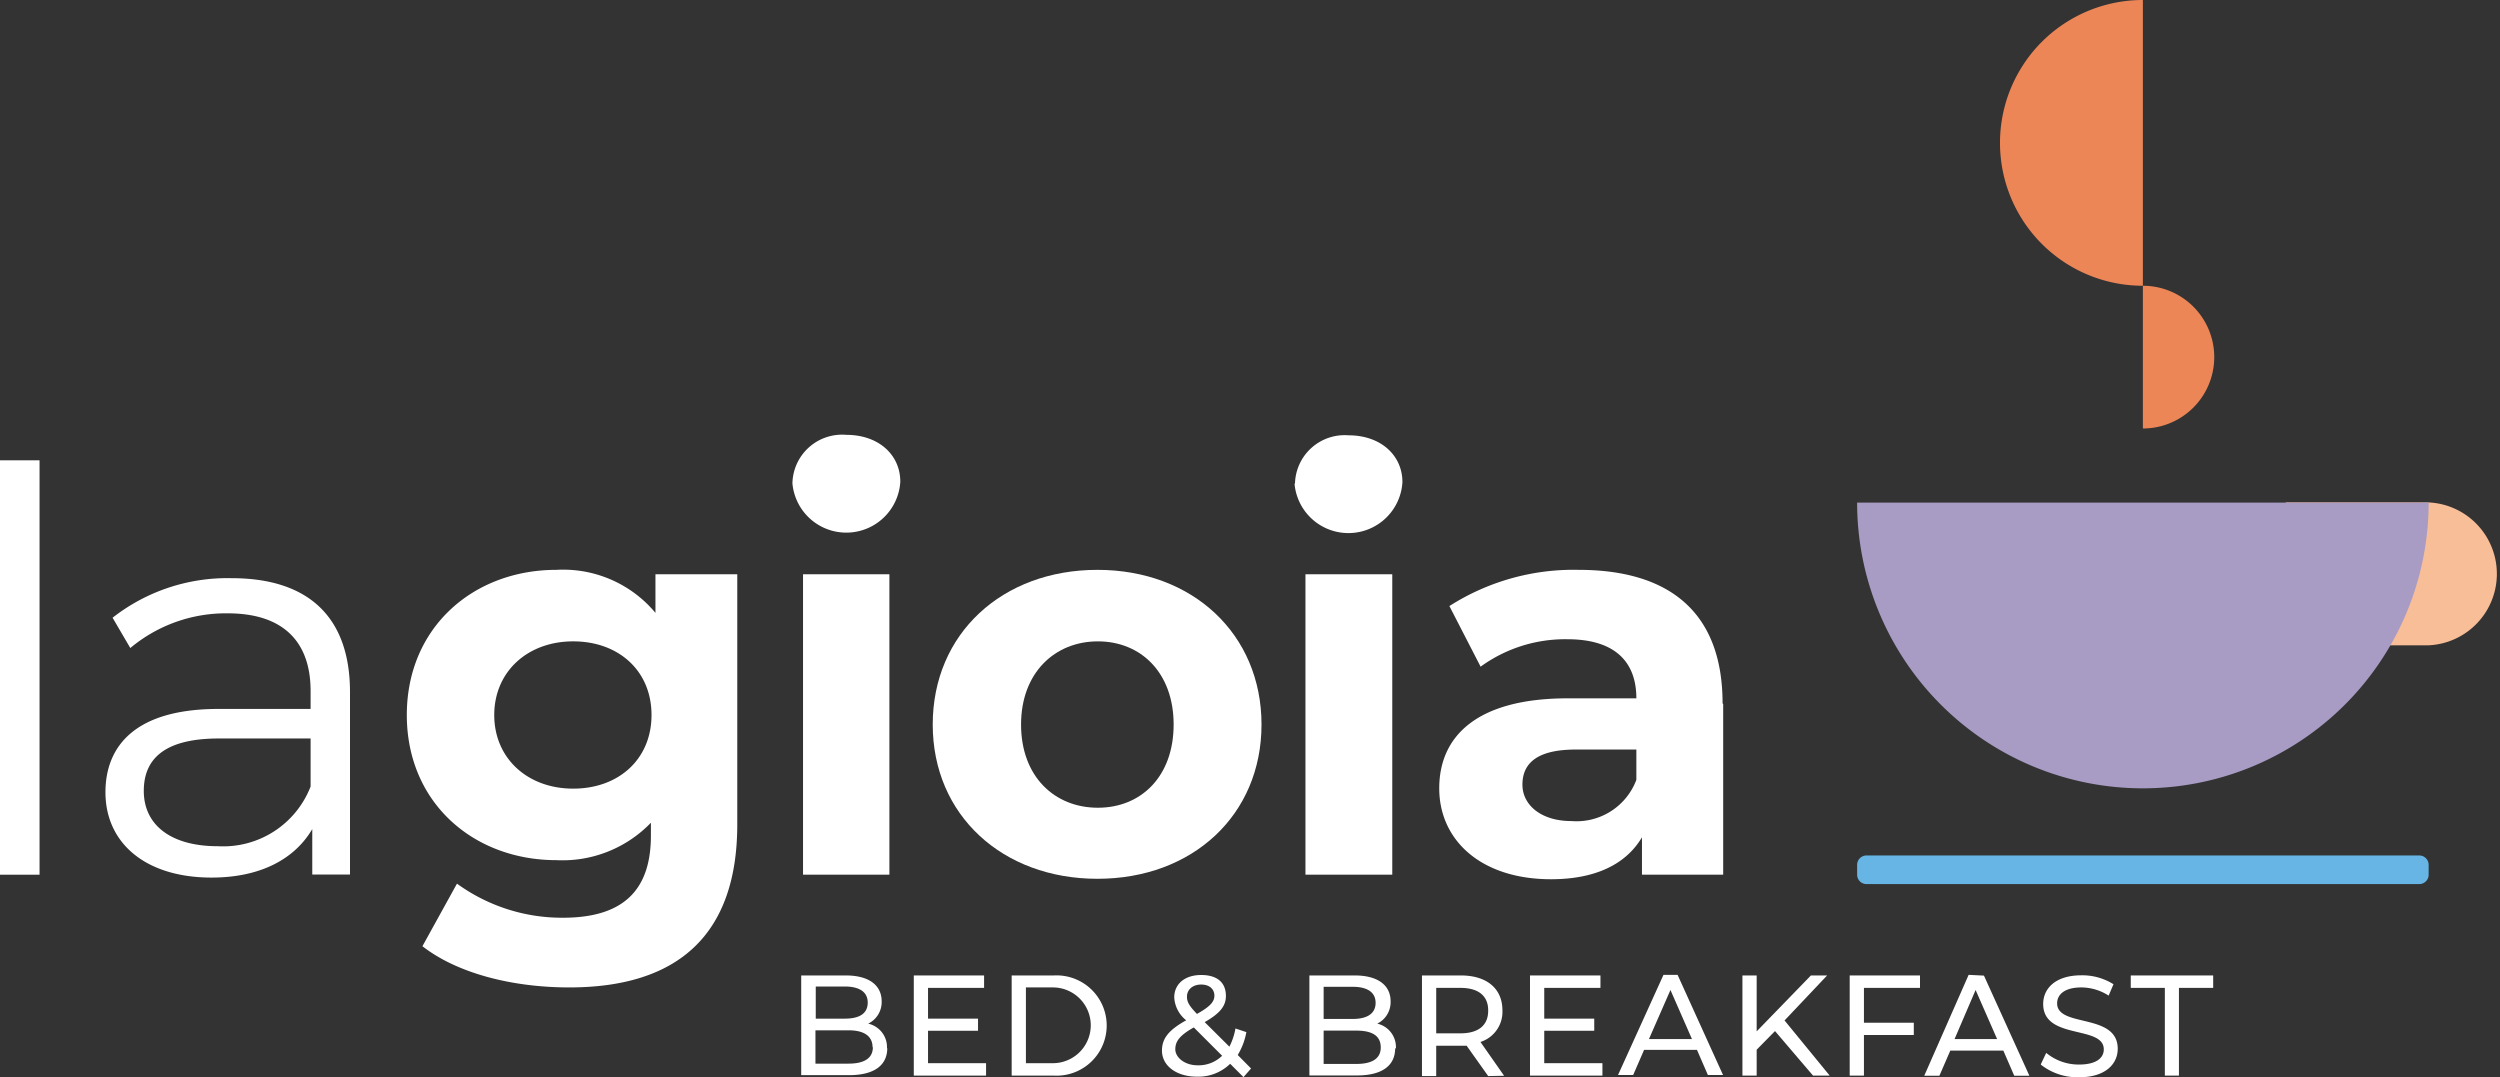 <svg xmlns="http://www.w3.org/2000/svg" xmlns:xlink="http://www.w3.org/1999/xlink" viewBox="0 0 165 71.09"><rect x="0" y="0" width="165" height="71.09" fill="#333333" stroke="none"/><defs><style>.cls-1{fill:none;}.cls-2{clip-path:url(#clip-path);}.cls-3{fill:#fff;}.cls-4{fill:#ed8657;}.cls-5{fill:#f8be97;}.cls-6{fill:#66b5e4;}.cls-7{fill:#a89bc4;}</style><clipPath id="clip-path"><rect class="cls-1" width="165" height="71.09"/></clipPath></defs><title>logo2</title><g id="Livello_2" data-name="Livello 2"><g id="Livello_1-2" data-name="Livello 1"><g class="cls-2"><path class="cls-3" d="M57.59,69.13C57.59,68.36,57,68,56,68H53.82v2.2H56c1,0,1.61-.33,1.61-1.09m-3.77-4v2.12h1.92c1,0,1.51-.36,1.51-1.06s-.55-1.06-1.51-1.06Zm4.72,4.06c0,1.14-.86,1.79-2.52,1.79H52.88V64.38h2.95c1.51,0,2.36.64,2.36,1.71a1.58,1.58,0,0,1-.89,1.47,1.59,1.59,0,0,1,1.24,1.64"/></g><polygon class="cls-3" points="60.31 64.38 60.31 70.99 65.08 70.99 65.08 70.17 61.25 70.17 61.25 68.03 64.55 68.03 64.55 67.23 61.25 67.23 61.25 65.2 64.95 65.2 64.95 64.38 60.31 64.38"/><g class="cls-2"><path class="cls-3" d="M69.49,70.17a2.49,2.49,0,1,0,0-5H67.71v5Zm-2.72-5.79h2.78a3.31,3.31,0,1,1,0,6.61H66.77Z"/><path class="cls-3" d="M78.34,65.78c0,.34.13.59.66,1.14.87-.49,1.15-.8,1.15-1.21s-.31-.73-.87-.73-.94.33-.94.8m2.32,3.9-1.87-1.87c-.92.52-1.22.91-1.22,1.44s.6,1.06,1.48,1.06a2.22,2.22,0,0,0,1.61-.63m1.41,1.41-.88-.88a3,3,0,0,1-2.2.85c-1.33,0-2.3-.71-2.3-1.72,0-.81.46-1.37,1.6-2a2.07,2.07,0,0,1-.79-1.51c0-.89.7-1.48,1.78-1.48s1.63.52,1.63,1.38c0,.67-.39,1.15-1.4,1.73l1.63,1.62a4.23,4.23,0,0,0,.4-1.2l.72.24a4.44,4.44,0,0,1-.57,1.51l.88.89Z"/><path class="cls-3" d="M91.13,69.13c0-.77-.57-1.11-1.61-1.11H87.36v2.2h2.16c1,0,1.61-.33,1.61-1.09m-3.77-4v2.12h1.93c.95,0,1.5-.36,1.5-1.06s-.55-1.06-1.5-1.06Zm4.72,4.06c0,1.14-.86,1.79-2.52,1.79H86.42V64.38h3c1.51,0,2.36.64,2.36,1.71a1.58,1.58,0,0,1-.88,1.47,1.59,1.59,0,0,1,1.23,1.64"/><path class="cls-3" d="M98.22,66.68c0-.94-.63-1.48-1.83-1.48h-1.6v3h1.6c1.2,0,1.83-.54,1.83-1.49m0,4.31-1.42-2-.41,0H94.79v2h-.94V64.38h2.57c1.71,0,2.74.87,2.74,2.3a2.09,2.09,0,0,1-1.45,2.09L99.27,71Z"/></g><polygon class="cls-3" points="100.98 64.38 100.98 70.99 105.76 70.99 105.76 70.17 101.92 70.17 101.92 68.03 105.22 68.03 105.22 67.23 101.92 67.23 101.92 65.2 105.63 65.2 105.63 64.38 100.98 64.38"/><path class="cls-3" d="M110.25,65.34l1.42,3.24h-2.84Zm-.46-1-3,6.61h1l.72-1.66H112l.72,1.66h1l-3-6.61Z"/><polygon class="cls-3" points="119.52 64.38 115.94 68.07 115.94 64.38 115 64.38 115 70.99 115.94 70.99 115.94 69.28 117.15 68.05 119.66 70.99 120.76 70.99 117.78 67.35 120.59 64.38 119.52 64.38"/><polygon class="cls-3" points="122.08 64.38 122.08 70.99 123.02 70.99 123.02 68.31 126.31 68.31 126.31 67.5 123.02 67.5 123.02 65.2 126.72 65.2 126.72 64.38 122.08 64.38"/><path class="cls-3" d="M130.39,65.34l1.42,3.24H129Zm-.46-1L127,71h1l.72-1.66h3.5l.72,1.66h1l-3-6.61Z"/><g class="cls-2"><path class="cls-3" d="M134.7,70.23l.35-.74a3.36,3.36,0,0,0,2.17.77c1.14,0,1.63-.44,1.63-1,0-1.62-4-.6-4-3,0-1,.79-1.89,2.52-1.89a3.87,3.87,0,0,1,2.12.59l-.32.75a3.36,3.36,0,0,0-1.8-.54c-1.12,0-1.6.48-1.6,1.05,0,1.62,4,.61,4,3,0,1-.81,1.88-2.55,1.88a3.92,3.92,0,0,1-2.52-.83"/></g><polygon class="cls-3" points="140.63 64.38 140.63 65.2 142.88 65.2 142.88 70.99 143.81 70.99 143.81 65.2 146.07 65.2 146.07 64.38 140.63 64.38"/><rect class="cls-3" y="30.38" width="2.61" height="27.35"/><g class="cls-2"><path class="cls-3" d="M20.5,51.91V48.74H14.44c-3.74,0-4.95,1.47-4.95,3.46,0,2.25,1.79,3.65,4.88,3.65a6.19,6.19,0,0,0,6.13-3.94m2.6-6.19v12H20.61v-3c-1.18,2-3.45,3.2-6.65,3.2-4.36,0-7-2.28-7-5.63,0-3,1.91-5.5,7.45-5.5H20.5V45.61c0-3.32-1.87-5.13-5.47-5.13A9.83,9.83,0,0,0,8.6,42.77l-1.17-2a12.29,12.29,0,0,1,7.86-2.61c5,0,7.81,2.5,7.81,7.52"/><path class="cls-3" d="M43,47.19c0-2.91-2.16-4.86-5.17-4.86s-5.21,2-5.21,4.86,2.2,4.86,5.21,4.86S43,50.1,43,47.19m5.66-9.29V54.41c0,7.37-4,10.76-11.09,10.76-3.74,0-7.38-.92-9.69-2.72l2.28-4.13a11.79,11.79,0,0,0,7,2.25c4,0,5.8-1.84,5.8-5.42V54.3a8.1,8.1,0,0,1-6.24,2.47c-5.47,0-9.87-3.79-9.87-9.58s4.4-9.58,9.87-9.58a7.93,7.93,0,0,1,6.54,2.84V37.9Z"/><path class="cls-3" d="M53,37.9H58.7V57.73H53Zm-.7-6a3.28,3.28,0,0,1,3.56-3.2c2.13,0,3.56,1.32,3.56,3.09a3.57,3.57,0,0,1-7.12.11"/><path class="cls-3" d="M77.46,47.82c0-3.43-2.17-5.49-5-5.49s-5.07,2.06-5.07,5.49,2.21,5.49,5.07,5.49,5-2.07,5-5.49m-15.9,0c0-6,4.59-10.21,10.87-10.21s10.83,4.24,10.83,10.21S78.71,58,72.43,58,61.56,53.79,61.56,47.82"/><path class="cls-3" d="M86.16,37.9h5.73V57.73H86.16Zm-.69-6A3.28,3.28,0,0,1,89,28.73c2.13,0,3.56,1.32,3.56,3.09a3.57,3.57,0,0,1-7.12.11"/><path class="cls-3" d="M108,51.47v-2H104c-2.68,0-3.52,1-3.52,2.32s1.21,2.4,3.23,2.4A4.22,4.22,0,0,0,108,51.47m5.73-5V57.73h-5.36V55.26c-1.07,1.81-3.12,2.77-6,2.77-4.63,0-7.38-2.58-7.38-6s2.46-5.94,8.48-5.94H108c0-2.46-1.47-3.9-4.55-3.9A9.49,9.49,0,0,0,97.72,44l-2.06-4a15.21,15.21,0,0,1,8.52-2.39c6,0,9.51,2.8,9.51,8.81"/><path class="cls-4" d="M141.43,18.86a4.71,4.71,0,0,1,0,9.42Z"/><path class="cls-4" d="M141.43,18.86a9.43,9.43,0,0,1,0-18.86Z"/><path class="cls-5" d="M160.29,33.16h-9.43v9.43h9.43a4.72,4.72,0,0,0,0-9.43"/><path class="cls-6" d="M160.29,57.08v.65a.62.62,0,0,1-.62.62H123.19a.62.62,0,0,1-.62-.62v-.65a.62.62,0,0,1,.62-.62h36.48a.62.62,0,0,1,.62.62"/><path class="cls-7" d="M160.29,33.17a18.86,18.86,0,0,1-37.72,0Z"/></g></g></g></svg>